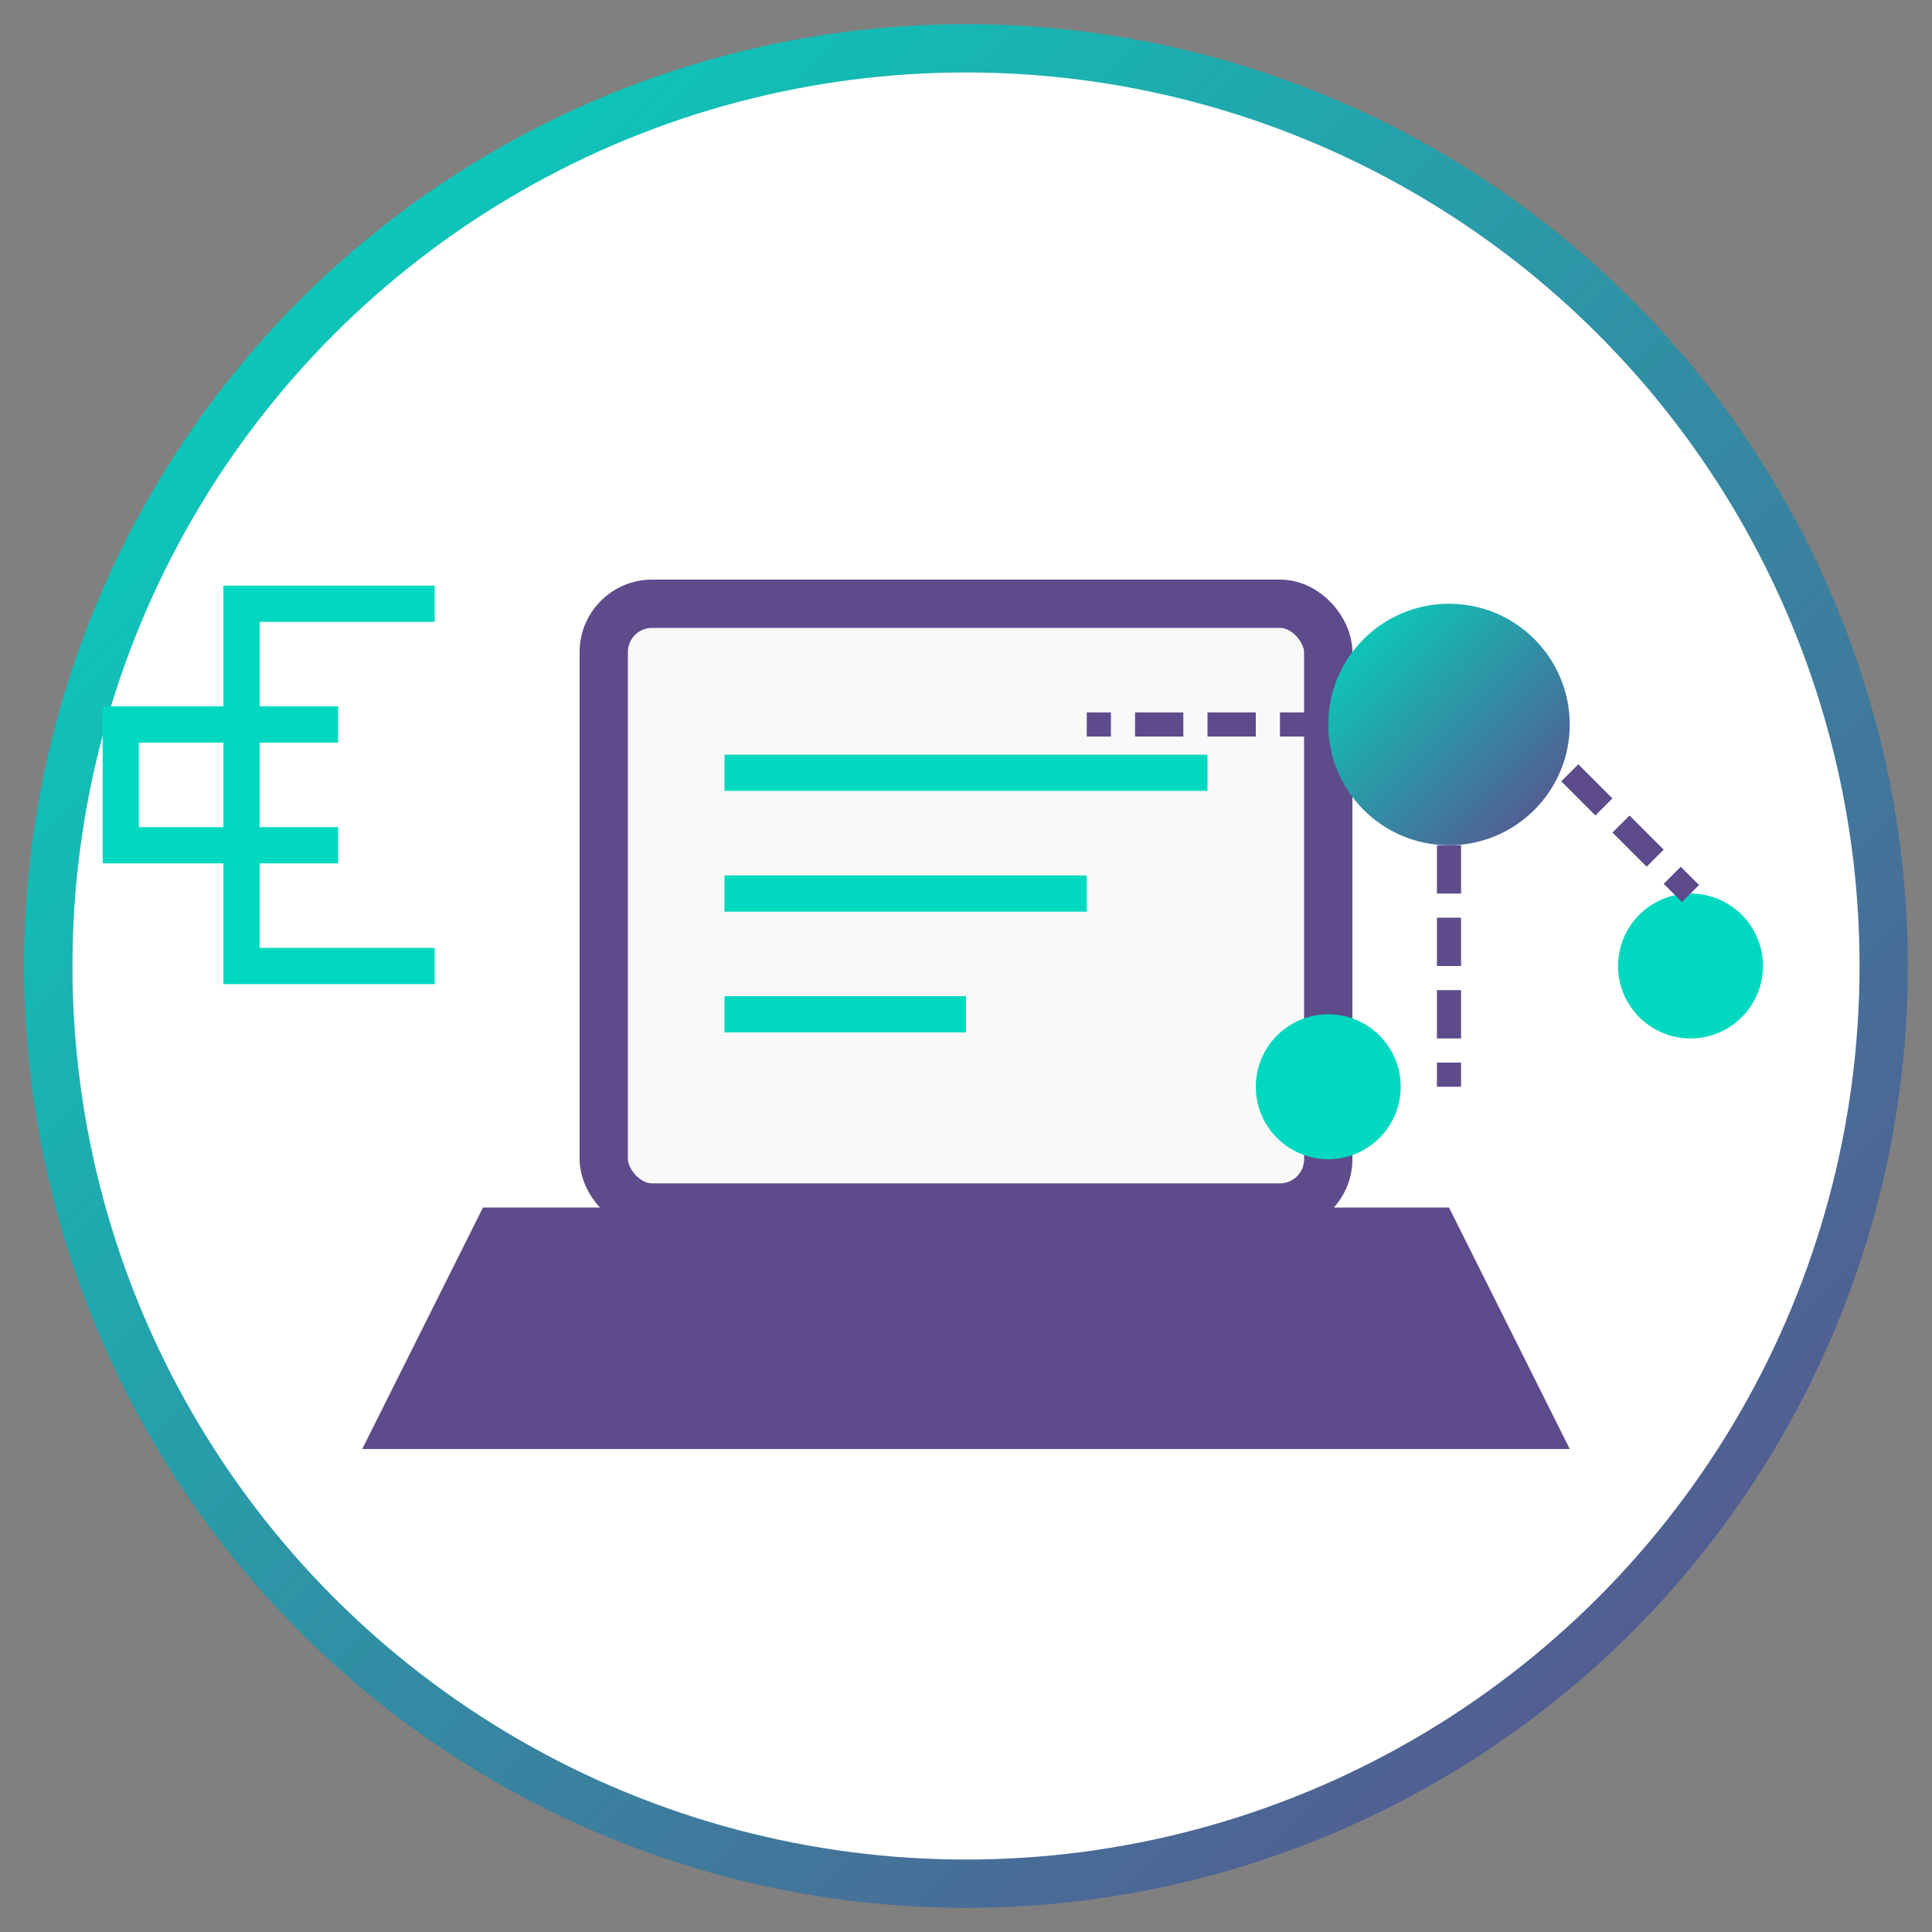 <svg xmlns="http://www.w3.org/2000/svg" width="80" height="80" viewBox="0 0 80 80">
  <rect x="0" y="0" width="80" height="80" fill="#808080" stroke="none"/>
  <defs>
    <linearGradient id="gradientTech" x1="0%" y1="0%" x2="100%" y2="100%">
      <stop offset="0%" stop-color="#00d9c0" />
      <stop offset="100%" stop-color="#5e4b8b" />
    </linearGradient>
  </defs>
  
  <!-- Background Circle -->
  <circle cx="40" cy="40" r="38" fill="white" stroke="url(#gradientTech)" stroke-width="2" />
  
  <!-- Laptop Base -->
  <path d="M20,50 L60,50 L65,60 L15,60 Z" fill="#5e4b8b" />
  
  <!-- Laptop Screen -->
  <rect x="25" y="25" width="30" height="25" rx="2" fill="#f9f9f9" stroke="#5e4b8b" stroke-width="2" />
  
  <!-- Digital Elements -->
  <line x1="30" y1="32" x2="50" y2="32" stroke="#00d9c0" stroke-width="1.5" />
  <line x1="30" y1="37" x2="45" y2="37" stroke="#00d9c0" stroke-width="1.5" />
  <line x1="30" y1="42" x2="40" y2="42" stroke="#00d9c0" stroke-width="1.5" />
  
  <!-- Connected Nodes (Cloud/Data) -->
  <circle cx="60" cy="30" r="5" fill="url(#gradientTech)" />
  <circle cx="70" cy="40" r="3" fill="#00d9c0" />
  <circle cx="55" cy="45" r="3" fill="#00d9c0" />
  
  <!-- Connection Lines -->
  <line x1="55" y1="30" x2="45" y2="30" stroke="#5e4b8b" stroke-width="1" stroke-dasharray="2,1" />
  <line x1="60" y1="35" x2="60" y2="45" stroke="#5e4b8b" stroke-width="1" stroke-dasharray="2,1" />
  <line x1="65" y1="32" x2="70" y2="37" stroke="#5e4b8b" stroke-width="1" stroke-dasharray="2,1" />
  
  <!-- Digital Circuit Lines -->
  <path d="M18,25 L10,25 L10,40 L18,40" stroke="#00d9c0" stroke-width="1.5" fill="none" />
  <path d="M14,30 L5,30 L5,35 L14,35" stroke="#00d9c0" stroke-width="1.5" fill="none" />
</svg> 